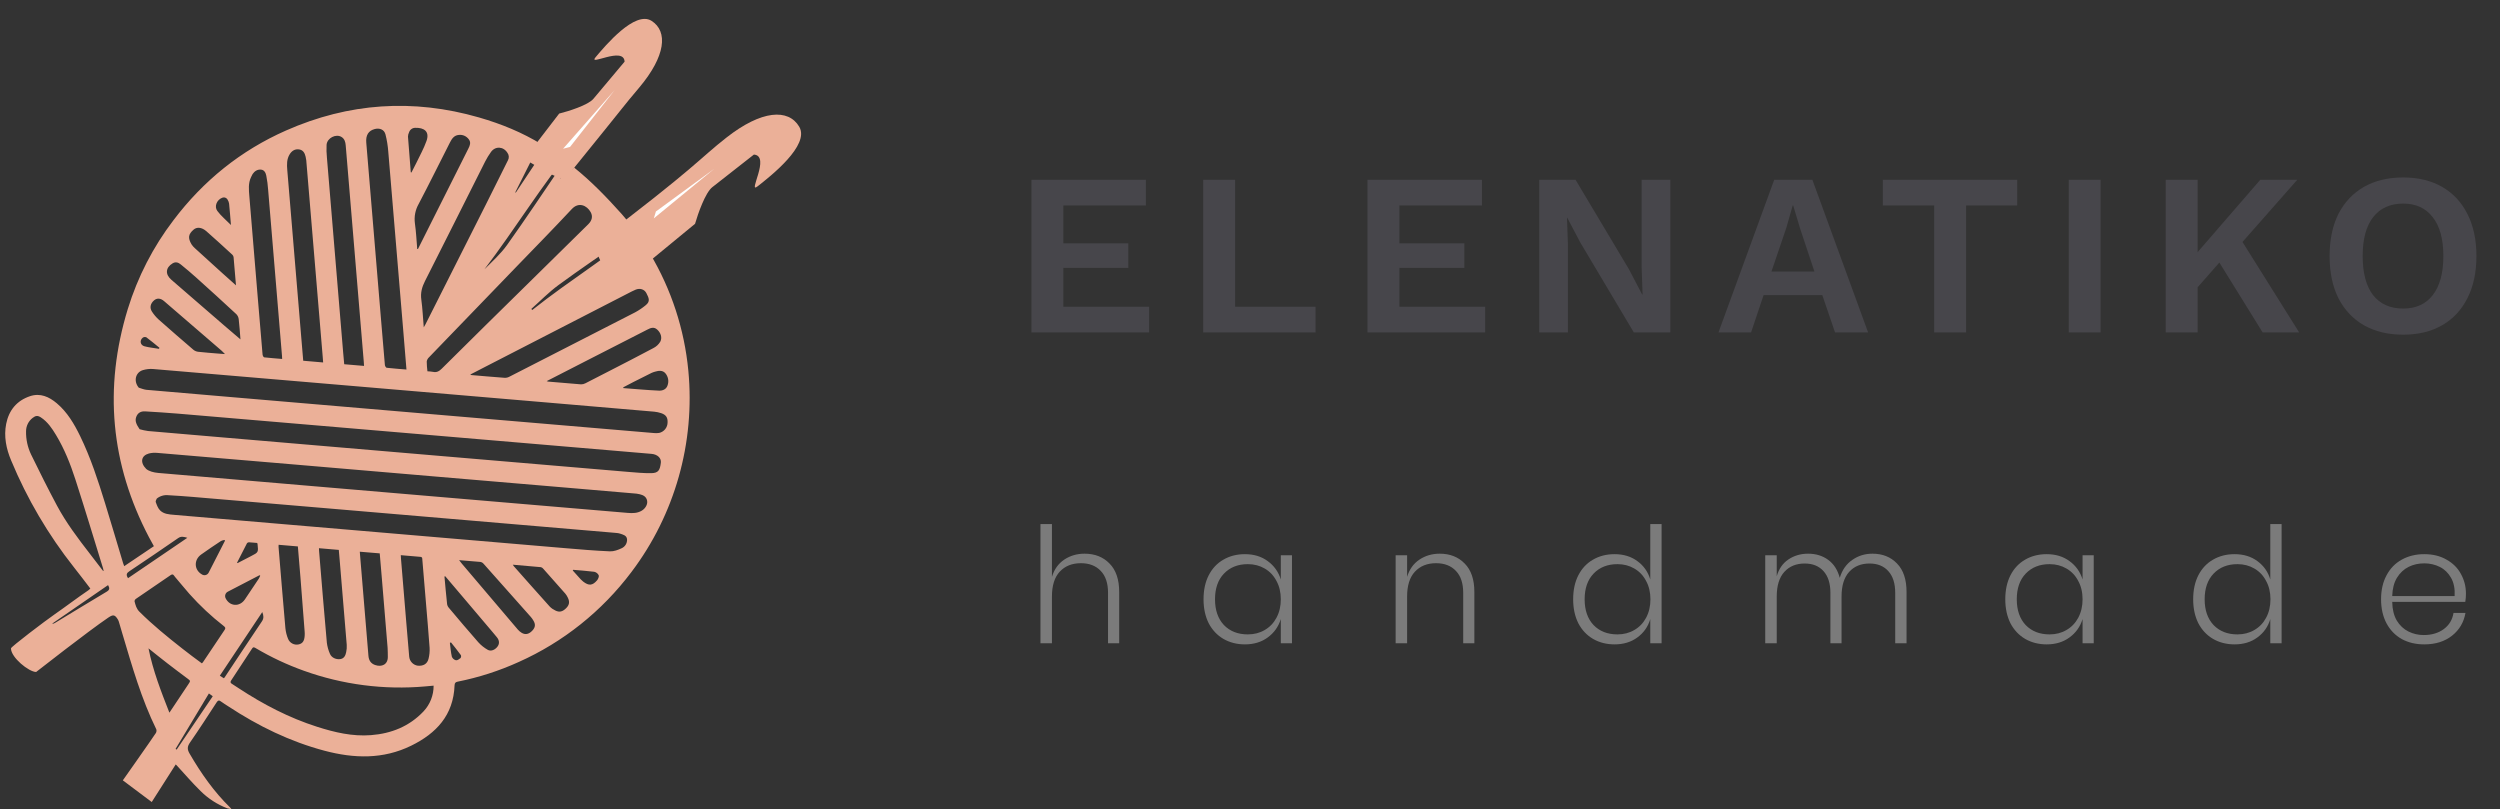 <?xml version="1.0" encoding="UTF-8"?> <svg xmlns="http://www.w3.org/2000/svg" width="173" height="56" viewBox="0 0 173 56" fill="none"><rect x="0" y="0" width="173" height="56" fill="#333333" stroke="none"/> <path d="M71.376 23V12.44H79.296V14.216H73.584V16.84H78.08V18.536H73.584V21.224H79.52V23H71.376ZM85.469 21.224H91.037V23H83.261V12.44H85.469V21.224ZM94.63 23V12.44H102.55V14.216H96.838V16.84H101.334V18.536H96.838V21.224H102.774V23H94.63ZM115.587 12.44V23H113.059L109.363 16.792L108.451 15.064H108.435L108.499 16.888V23H106.515V12.44H109.027L112.723 18.632L113.635 20.376H113.667L113.603 18.552V12.44H115.587ZM118.92 23L122.776 12.44H125.416L129.272 23H126.984L126.104 20.424H122.04L121.176 23H118.92ZM123.608 15.784L122.584 18.792H125.56L124.568 15.816L124.088 14.216H124.056L123.608 15.784ZM139.59 12.44V14.216H136.054V23H133.846V14.216H130.294V12.44H139.59ZM145.363 12.44V23H143.155V12.44H145.363ZM152.076 12.44V17.448L156.412 12.44H158.972L155.18 16.744L159.1 23H156.572L153.58 18.168L152.076 19.88V23H149.868V12.44H152.076ZM166.297 12.28C167.343 12.28 168.244 12.499 169.001 12.936C169.759 13.373 170.34 13.997 170.745 14.808C171.161 15.619 171.369 16.589 171.369 17.72C171.369 18.851 171.161 19.821 170.745 20.632C170.34 21.443 169.759 22.067 169.001 22.504C168.244 22.941 167.343 23.16 166.297 23.16C165.252 23.16 164.345 22.941 163.577 22.504C162.82 22.067 162.233 21.443 161.817 20.632C161.412 19.821 161.209 18.851 161.209 17.72C161.209 16.589 161.412 15.619 161.817 14.808C162.233 13.997 162.82 13.373 163.577 12.936C164.345 12.499 165.252 12.28 166.297 12.28ZM166.297 14.088C165.401 14.088 164.708 14.403 164.217 15.032C163.737 15.651 163.497 16.547 163.497 17.72C163.497 18.893 163.737 19.795 164.217 20.424C164.708 21.043 165.401 21.352 166.297 21.352C167.183 21.352 167.865 21.043 168.345 20.424C168.836 19.795 169.081 18.893 169.081 17.72C169.081 16.547 168.836 15.651 168.345 15.032C167.865 14.403 167.183 14.088 166.297 14.088Z" fill="#47464B"></path> <path fill-rule="evenodd" clip-rule="evenodd" d="M8.595 39.179L10.649 37.796C10.529 37.577 10.415 37.38 10.311 37.18C7.656 32.118 7.168 26.852 8.844 21.381C9.527 19.161 10.596 17.083 12.002 15.242C14.07 12.504 16.659 10.416 19.785 9.034C24.128 7.114 28.582 6.812 33.149 8.128C34.695 8.576 36.125 9.158 37.5 10C37.5 10 38.365 11.581 38.71 11.686C38.376 11.457 37.5 10 37.5 10C37.859 9.471 38.218 9.075 38.605 8.557C38.778 8.347 38.973 8.157 39.187 7.991C39.297 7.897 39.428 7.833 39.57 7.805C39.711 7.778 39.857 7.787 39.993 7.834C40.501 7.986 40.952 8.289 41.287 8.704C41.387 8.822 41.455 8.965 41.483 9.118C41.511 9.27 39.696 11.373 39.645 11.52C40.039 10.929 39.44 12.21 39.645 11.52C39.759 11.363 39.538 11.681 39.645 11.52C39.645 11.52 39.953 11.777 39.704 11.575C39.542 11.531 39.012 11.982 39 12C37.753 13.897 41.706 8.127 40.458 10.023C40.196 10.424 39.934 10.829 39.662 11.222C39.56 11.369 39.556 11.455 39.704 11.575C40.916 12.543 41.985 13.654 43.018 14.806C43.192 14.997 43.352 15.199 43.505 15.406C42.004 16.41 45 14.393 43.505 15.406C44.198 14.863 44.664 14.297 45.5 14C46.031 13.812 46.177 13.55 46.518 14.016C46.742 14.318 46.935 14.643 47.093 14.985C47.253 15.337 47.151 15.671 46.899 15.963C46.356 16.595 45.693 17.072 44.985 17.495C44.892 17.559 44.792 17.615 44.688 17.661C44.562 17.706 44.425 17.705 44.3 17.659C44.175 17.613 44.07 17.524 44.002 17.408C43.773 17.056 43.544 16.71 43.284 16.375C43.417 16.711 43.536 17.055 43.692 17.381C43.692 17.381 44.172 16.884 44 17C41.825 18.472 47.238 15.721 45.069 17.199C44.919 17.301 44.873 17.367 44.982 17.551C46.456 20.02 47.363 22.792 47.634 25.662C48.106 30.638 46.7 35.61 43.696 39.582C41.66 42.29 38.977 44.433 35.898 45.809C34.548 46.422 33.135 46.878 31.683 47.168C31.522 47.2 31.462 47.256 31.456 47.427C31.379 49.491 30.189 50.75 28.46 51.599C26.513 52.555 24.5 52.492 22.462 51.952C20.065 51.316 17.869 50.242 15.801 48.881C15.627 48.769 15.452 48.664 15.285 48.539C15.156 48.442 15.084 48.461 14.997 48.594C14.387 49.529 13.781 50.469 13.146 51.386C12.953 51.663 12.95 51.857 13.117 52.144C13.907 53.507 14.805 54.787 15.931 55.888C15.951 55.908 15.967 55.931 16.025 56C15.926 55.985 15.828 55.963 15.73 55.936C15.037 55.671 14.405 55.263 13.877 54.737C13.317 54.189 12.805 53.592 12.272 53.011C12.244 52.98 12.213 52.952 12.16 52.898L11.33 54.199L10.5 55.5L8.5 54C8.5 54 8.909 53.42 9.381 52.748C9.997 51.87 10.722 50.834 10.788 50.722C10.809 50.684 10.823 50.643 10.828 50.6C10.834 50.557 10.83 50.513 10.818 50.472C9.782 48.364 9.144 46.113 8.475 43.873C8.398 43.609 8.322 43.345 8.244 43.089C8.227 43.02 8.202 42.952 8.169 42.889C7.951 42.528 7.836 42.507 7.492 42.74C6.141 43.651 2.5 46.501 2.5 46.501C2 46.5 0.759 45.499 0.759 44.866C0.759 44.763 3.093 42.987 3.795 42.501C4.587 41.953 5.323 41.384 6.12 40.845C6.166 40.809 6.21 40.77 6.252 40.729C5.869 40.231 5.502 39.738 5.119 39.259C3.337 37.008 1.874 34.518 0.77 31.861C0.433 31.058 0.255 30.208 0.427 29.333C0.614 28.389 1.164 27.721 2.077 27.416C2.784 27.18 3.393 27.454 3.931 27.908C4.661 28.525 5.135 29.335 5.549 30.183C6.274 31.676 6.787 33.252 7.274 34.834C7.699 36.212 8.105 37.595 8.52 38.974C8.537 39.035 8.56 39.084 8.595 39.179ZM9.604 26.828C9.778 26.879 9.957 26.959 10.137 26.976C12.129 27.152 14.122 27.319 16.113 27.488C21.204 27.922 26.295 28.356 31.385 28.79C36 29.183 40.615 29.575 45.231 29.965C45.358 29.98 45.486 29.977 45.612 29.959C45.777 29.923 45.925 29.831 46.031 29.699C46.137 29.567 46.196 29.403 46.197 29.233C46.21 28.917 46.11 28.71 45.752 28.59C45.597 28.538 45.437 28.504 45.274 28.488C42.793 28.274 40.312 28.061 37.831 27.851L25.091 26.767C20.256 26.357 15.421 25.945 10.586 25.535C10.353 25.518 10.119 25.544 9.895 25.61C9.367 25.764 9.229 26.389 9.604 26.828ZM9.66 29.701C9.854 29.757 10.051 29.799 10.251 29.827C11.965 29.98 13.681 30.121 15.396 30.268L30.307 31.538C34.697 31.911 39.086 32.284 43.475 32.655C44.006 32.7 44.54 32.75 45.072 32.743C45.57 32.735 45.669 32.524 45.731 32.019C45.771 31.694 45.489 31.443 45.093 31.408C44.527 31.358 43.96 31.309 43.393 31.263L24.439 29.653C20.398 29.308 16.357 28.965 12.317 28.624C11.56 28.56 10.8 28.514 10.041 28.467C9.75 28.45 9.53 28.566 9.424 28.858C9.319 29.149 9.455 29.395 9.66 29.699V29.701ZM10.119 32.452C10.308 32.609 10.62 32.698 10.948 32.727C14.265 33.012 17.583 33.295 20.901 33.577L33.662 34.663C36.923 34.94 40.185 35.217 43.446 35.493C43.778 35.52 44.113 35.52 44.418 35.333C44.664 35.182 44.826 34.903 44.782 34.657C44.732 34.375 44.52 34.263 44.276 34.203C44.201 34.183 44.124 34.168 44.047 34.16L39.41 33.763C36.369 33.505 33.328 33.247 30.286 32.989L20.442 32.149C17.251 31.878 14.061 31.608 10.872 31.339C10.681 31.321 10.489 31.335 10.303 31.382C9.778 31.523 9.666 31.994 10.119 32.452ZM10.85 34.501C10.83 34.561 10.751 34.669 10.777 34.74C10.85 34.943 10.928 35.167 11.073 35.313C11.33 35.578 11.7 35.596 12.044 35.627C13.614 35.767 15.192 35.896 16.766 36.03L29.572 37.121C32.748 37.391 35.924 37.662 39.1 37.932C40.135 38.02 41.17 38.108 42.208 38.153C42.475 38.164 42.765 38.058 43.014 37.94C43.133 37.888 43.233 37.8 43.301 37.689C43.368 37.578 43.4 37.448 43.392 37.318C43.368 37.043 43.104 36.994 42.891 36.922C42.809 36.898 42.724 36.883 42.639 36.879C42.391 36.856 42.143 36.836 41.895 36.815L22.907 35.198C19.724 34.928 16.541 34.658 13.359 34.388C12.792 34.34 12.224 34.3 11.655 34.269C11.513 34.252 11.368 34.264 11.23 34.304C11.091 34.343 10.962 34.411 10.85 34.501ZM30.002 47.448L29.421 47.5C26.577 47.752 23.713 47.381 21.023 46.414C19.871 46.002 18.76 45.481 17.705 44.857C17.611 44.801 17.53 44.743 17.443 44.882C16.965 45.622 16.482 46.358 15.995 47.088C15.918 47.203 15.952 47.264 16.057 47.327C16.215 47.422 16.368 47.527 16.522 47.629C18.22 48.745 20.006 49.676 21.945 50.294C23.159 50.681 24.386 50.972 25.673 50.872C27.069 50.763 28.314 50.276 29.304 49.232C29.759 48.752 30.011 48.112 30.006 47.447L30.002 47.448ZM28.127 25.572C28.048 24.603 27.972 23.674 27.894 22.743C27.554 18.662 27.212 14.581 26.869 10.501C26.84 10.095 26.775 9.692 26.674 9.297C26.586 8.964 26.275 8.844 25.939 8.928C25.496 9.041 25.302 9.353 25.346 9.875C25.694 14.007 26.039 18.14 26.381 22.271C26.468 23.267 26.544 24.263 26.634 25.257C26.64 25.328 26.709 25.445 26.76 25.45C27.204 25.5 27.65 25.532 28.127 25.572ZM25.192 25.321C25.186 25.224 25.182 25.145 25.176 25.068C24.926 22.068 24.675 19.068 24.425 16.069C24.259 14.066 24.092 12.062 23.923 10.057C23.904 9.827 23.847 9.617 23.641 9.483C23.25 9.235 22.631 9.549 22.599 10.026C22.585 10.32 22.593 10.615 22.623 10.907C22.994 15.389 23.367 19.87 23.743 24.351C23.765 24.634 23.793 24.918 23.82 25.205L25.192 25.321ZM29.578 25.693C29.706 25.698 29.833 25.711 29.959 25.732C30.221 25.791 30.39 25.69 30.574 25.508C32.609 23.488 34.649 21.475 36.695 19.468C38.032 18.149 39.372 16.83 40.714 15.512C40.976 15.247 41.032 14.963 40.873 14.677C40.616 14.216 40.044 13.952 39.565 14.47C38.317 15.808 37.036 17.112 35.76 18.433C33.734 20.532 31.708 22.63 29.683 24.73C29.602 24.804 29.548 24.904 29.53 25.013C29.533 25.241 29.549 25.468 29.578 25.693ZM22.361 25.082C22.35 24.932 22.342 24.811 22.332 24.691L21.803 18.374C21.601 15.946 21.398 13.518 21.193 11.091C21.184 11.006 21.169 10.921 21.147 10.838C21.087 10.585 20.972 10.375 20.688 10.338C20.404 10.301 20.195 10.439 20.047 10.675C19.837 11.011 19.848 11.386 19.879 11.761C20.196 15.571 20.515 19.38 20.834 23.19C20.883 23.776 20.932 24.362 20.983 24.963L22.361 25.082ZM13.969 45.904C13.995 45.882 14.02 45.856 14.042 45.829C14.544 45.079 15.043 44.327 15.549 43.581C15.636 43.447 15.566 43.389 15.479 43.317C14.623 42.65 13.828 41.906 13.104 41.094C12.765 40.706 12.441 40.306 12.106 39.916C12.032 39.828 11.985 39.676 11.808 39.798C11.004 40.354 10.193 40.899 9.387 41.453C9.364 41.47 9.344 41.493 9.331 41.519C9.317 41.545 9.31 41.574 9.309 41.604C9.375 41.868 9.437 42.121 9.647 42.329C10.575 43.255 11.59 44.077 12.617 44.883C13.058 45.238 13.514 45.564 13.969 45.904ZM7.138 39.515L7.17 39.499C7.159 39.447 7.152 39.392 7.135 39.34C6.499 37.285 5.879 35.226 5.216 33.175C4.873 32.112 4.46 31.071 3.88 30.109C3.598 29.641 3.295 29.188 2.827 28.883C2.61 28.742 2.461 28.758 2.262 28.917C2.119 29.025 2.003 29.166 1.923 29.327C1.844 29.488 1.802 29.666 1.803 29.847C1.792 30.403 1.912 30.953 2.152 31.454C2.729 32.637 3.317 33.817 3.937 34.977C4.58 36.18 5.402 37.267 6.235 38.34C6.539 38.735 6.838 39.122 7.138 39.515ZM19.525 24.84C19.52 24.752 19.52 24.69 19.514 24.626C19.196 20.795 18.876 16.965 18.555 13.134C18.533 12.805 18.49 12.478 18.427 12.154C18.386 11.967 18.299 11.756 18.055 11.737C17.812 11.717 17.619 11.842 17.481 12.043C17.44 12.11 17.405 12.18 17.375 12.253C17.167 12.681 17.219 13.134 17.255 13.585C17.444 15.897 17.636 18.21 17.831 20.523C17.943 21.862 18.053 23.201 18.17 24.539C18.176 24.607 18.236 24.722 18.281 24.728C18.691 24.775 19.101 24.803 19.525 24.84ZM32.537 25.921C32.567 25.936 32.599 25.947 32.631 25.956C33.397 26.021 34.162 26.089 34.927 26.145C35.04 26.148 35.151 26.122 35.25 26.068C38.153 24.587 41.054 23.102 43.953 21.613C44.209 21.475 44.451 21.312 44.676 21.127C45.017 20.856 44.905 20.628 44.731 20.288C44.59 20.011 44.277 19.924 43.984 20.046C43.893 20.083 43.803 20.125 43.714 20.171L33.502 25.423C33.19 25.583 32.877 25.745 32.537 25.921ZM29.324 22.653C29.387 22.543 29.423 22.484 29.454 22.421C30.85 19.654 32.245 16.886 33.64 14.118C34.149 13.108 34.647 12.093 35.155 11.082C35.197 11.003 35.215 10.914 35.208 10.824C35.202 10.735 35.169 10.649 35.116 10.578C34.837 10.128 34.276 10.094 33.973 10.521C33.824 10.729 33.69 10.948 33.573 11.177C32.185 13.932 30.807 16.695 29.411 19.447C29.2 19.863 29.089 20.262 29.155 20.735C29.24 21.351 29.267 21.975 29.324 22.653ZM27.734 38.418C27.74 38.525 27.744 38.602 27.75 38.682L28.116 43.086C28.182 43.873 28.245 44.661 28.317 45.448C28.333 45.602 28.399 45.747 28.506 45.858C28.613 45.97 28.753 46.043 28.905 46.065C29.292 46.101 29.566 45.947 29.655 45.587C29.718 45.339 29.743 45.082 29.728 44.826C29.656 43.78 29.56 42.734 29.474 41.689C29.392 40.708 29.309 39.727 29.227 38.746C29.22 38.651 29.239 38.543 29.085 38.533C28.644 38.5 28.203 38.458 27.734 38.418ZM24.898 38.178C24.913 38.354 24.923 38.499 24.935 38.642C25.122 40.889 25.309 43.136 25.496 45.383C25.522 45.693 25.656 45.911 25.952 46.017C26.424 46.183 26.848 45.98 26.837 45.446C26.833 45.239 26.837 45.03 26.822 44.823C26.691 43.206 26.557 41.589 26.42 39.972C26.374 39.415 26.326 38.859 26.277 38.293L24.898 38.178ZM22.072 37.936C22.072 38.016 22.072 38.071 22.08 38.127C22.254 40.246 22.429 42.366 22.619 44.484C22.653 44.746 22.724 45.001 22.831 45.242C22.936 45.506 23.246 45.649 23.538 45.611C23.812 45.575 23.907 45.365 23.955 45.133C23.992 44.965 24.005 44.794 23.994 44.623C23.839 42.696 23.678 40.77 23.513 38.845C23.492 38.581 23.468 38.317 23.445 38.053L22.072 37.936ZM37.83 26.374C37.862 26.387 37.896 26.398 37.93 26.406C38.688 26.472 39.447 26.54 40.206 26.597C40.311 26.599 40.415 26.573 40.508 26.524C41.055 26.25 41.597 25.967 42.141 25.686C43.166 25.157 44.195 24.634 45.213 24.088C45.407 23.991 45.571 23.841 45.686 23.655C45.843 23.371 45.726 23.026 45.474 22.803C45.242 22.595 45.014 22.697 44.786 22.814C43.374 23.536 41.962 24.258 40.549 24.98C39.656 25.438 38.763 25.896 37.83 26.374ZM28.872 17.232H28.923C29.236 16.605 29.551 15.979 29.865 15.353L32.415 10.274C32.517 10.07 32.604 9.858 32.445 9.648C32.368 9.539 32.264 9.453 32.144 9.398C32.023 9.343 31.891 9.322 31.759 9.336C31.423 9.36 31.27 9.6 31.139 9.855C30.416 11.274 29.715 12.7 28.974 14.11C28.74 14.518 28.648 14.993 28.712 15.461C28.797 16.047 28.822 16.639 28.872 17.232ZM19.28 37.699C19.28 37.76 19.272 37.802 19.275 37.844C19.431 39.725 19.585 41.607 19.751 43.487C19.778 43.736 19.84 43.979 19.935 44.21C19.991 44.346 20.092 44.46 20.221 44.53C20.35 44.601 20.499 44.625 20.643 44.598C20.93 44.543 21.059 44.37 21.083 44.004C21.09 43.911 21.09 43.817 21.083 43.724C20.987 42.472 20.89 41.22 20.792 39.967C20.735 39.254 20.672 38.539 20.612 37.812L19.28 37.699ZM16.64 23.485C16.599 22.983 16.572 22.535 16.519 22.089C16.504 21.958 16.447 21.836 16.356 21.742C15.44 20.892 14.517 20.05 13.588 19.218C13.239 18.902 12.88 18.601 12.515 18.304C12.352 18.171 12.167 18.092 11.949 18.221C11.456 18.516 11.418 18.978 11.855 19.357C13.082 20.414 14.308 21.475 15.532 22.539C15.887 22.841 16.243 23.144 16.64 23.485ZM31.77 38.762C31.857 38.873 31.911 38.946 31.969 39.016C33.256 40.532 34.543 42.048 35.831 43.563C35.91 43.655 36.003 43.733 36.106 43.795C36.353 43.94 36.593 43.888 36.818 43.659C37.043 43.43 37.072 43.219 36.923 42.963C36.87 42.868 36.808 42.78 36.738 42.698C35.648 41.465 34.556 40.236 33.462 39.011C33.407 38.947 33.333 38.903 33.25 38.886C32.777 38.841 32.302 38.806 31.77 38.762ZM15.569 24.502C15.472 24.404 15.412 24.335 15.345 24.277C14.015 23.129 12.685 21.983 11.354 20.837C11.114 20.63 10.866 20.612 10.665 20.782C10.41 20.999 10.339 21.291 10.514 21.561C10.645 21.764 10.802 21.95 10.98 22.113C11.775 22.817 12.578 23.515 13.387 24.207C13.48 24.282 13.592 24.329 13.71 24.343C14.163 24.394 14.617 24.427 15.07 24.465C15.222 24.475 15.375 24.485 15.569 24.502ZM30.811 39.877L30.756 39.892C30.815 40.532 30.87 41.172 30.94 41.811C30.958 41.91 31.004 42.001 31.073 42.075C31.745 42.872 32.416 43.672 33.106 44.453C33.292 44.656 33.509 44.829 33.748 44.965C33.968 45.096 34.257 44.976 34.431 44.738C34.577 44.541 34.559 44.307 34.382 44.095C34.282 43.974 34.181 43.853 34.08 43.732C33.418 42.949 32.753 42.164 32.086 41.378C31.661 40.877 31.236 40.377 30.811 39.877ZM16.33 19.746C16.271 19.042 16.221 18.416 16.163 17.788C16.153 17.726 16.122 17.668 16.076 17.625C15.48 17.08 14.889 16.532 14.281 16.001C13.955 15.718 13.62 15.695 13.395 15.892C13.031 16.21 12.991 16.46 13.252 16.907C13.318 17.009 13.398 17.1 13.489 17.178C14.107 17.742 14.725 18.304 15.344 18.864C15.656 19.145 15.97 19.424 16.33 19.746ZM35.487 39.077C35.528 39.141 35.537 39.16 35.551 39.176C36.382 40.112 37.208 41.05 38.047 41.98C38.156 42.09 38.284 42.179 38.424 42.244C38.714 42.391 38.934 42.332 39.186 42.077C39.4 41.856 39.435 41.646 39.292 41.355C39.248 41.258 39.192 41.167 39.124 41.085C38.62 40.51 38.113 39.937 37.602 39.367C37.561 39.31 37.502 39.269 37.435 39.248C36.8 39.187 36.165 39.135 35.487 39.077ZM10.276 44.866C10.59 46.432 11.148 47.853 11.722 49.318C12.181 48.629 12.61 47.987 13.037 47.346C13.193 47.112 13.189 47.115 12.964 46.948C12.495 46.596 12.027 46.25 11.568 45.891C11.145 45.567 10.733 45.23 10.276 44.866ZM43.128 26.804C43.128 26.821 43.132 26.839 43.135 26.857C43.96 26.918 44.784 26.996 45.61 27.033C45.844 27.043 46.106 26.945 46.193 26.676C46.246 26.533 46.26 26.379 46.233 26.229C46.205 26.079 46.139 25.94 46.04 25.825C45.853 25.614 45.59 25.643 45.342 25.716C45.252 25.739 45.165 25.77 45.08 25.809C44.66 26.017 44.24 26.228 43.821 26.441C43.589 26.559 43.359 26.682 43.128 26.804ZM39.708 10.127C37.471 12.828 35.652 15.846 33.522 18.636C34.066 18.092 34.647 17.571 35.091 16.95C36.374 15.146 37.605 13.305 38.849 11.473C39.145 11.033 39.421 10.576 39.708 10.127ZM28.426 11.924L28.473 11.935C28.582 11.721 28.698 11.509 28.802 11.291C29.046 10.782 29.325 10.285 29.514 9.754C29.744 9.105 29.355 8.826 28.735 8.845C28.642 8.845 28.55 8.874 28.474 8.928C28.397 8.983 28.34 9.06 28.309 9.149C28.261 9.245 28.235 9.35 28.232 9.457C28.29 10.281 28.36 11.103 28.426 11.924ZM36.768 21.377L36.831 21.453C39.472 19.354 42.358 17.593 44.946 15.419C44.37 15.771 43.798 16.124 43.244 16.509C41.71 17.566 40.166 18.615 38.66 19.717C37.986 20.209 37.396 20.819 36.768 21.377ZM15.568 37.42L15.537 37.364C15.451 37.376 15.367 37.402 15.288 37.439C14.826 37.745 14.362 38.055 13.913 38.378C13.402 38.748 13.434 39.435 13.96 39.743C14 39.772 14.044 39.79 14.092 39.799C14.139 39.807 14.188 39.806 14.234 39.793C14.28 39.78 14.324 39.758 14.36 39.727C14.397 39.695 14.427 39.656 14.447 39.612C14.826 38.885 15.195 38.154 15.568 37.42ZM18.009 39.842L17.963 39.803C17.228 40.185 16.49 40.563 15.758 40.948C15.682 40.989 15.624 41.057 15.596 41.139C15.568 41.22 15.573 41.31 15.608 41.389C15.887 41.969 16.58 42.019 16.945 41.481C17.27 41.003 17.591 40.522 17.911 40.039C17.948 39.976 17.981 39.91 18.009 39.842ZM18.149 42.355C17.173 43.818 16.198 45.281 15.213 46.759L15.489 46.935C15.508 46.917 15.526 46.899 15.543 46.879C16.401 45.586 17.253 44.289 18.121 43.004C18.262 42.797 18.25 42.602 18.149 42.355ZM8.859 40.01L12.965 37.216C12.731 37.145 12.536 37.093 12.332 37.235C11.214 38.007 10.09 38.771 8.96 39.525C8.757 39.657 8.708 39.773 8.859 40.01ZM15.982 15.57C15.937 15.035 15.901 14.564 15.853 14.094C15.84 14.001 15.808 13.913 15.758 13.835C15.726 13.765 15.668 13.711 15.598 13.683C15.527 13.655 15.448 13.656 15.377 13.685C15.008 13.823 14.807 14.282 15.04 14.598C15.297 14.943 15.636 15.219 15.982 15.57ZM39.662 39.431C39.653 39.446 39.645 39.462 39.635 39.478C39.82 39.684 40.003 39.892 40.19 40.095C40.244 40.152 40.302 40.205 40.364 40.252C40.745 40.545 41.002 40.528 41.317 40.159C41.393 40.071 41.466 39.895 41.431 39.807C41.4 39.746 41.356 39.693 41.302 39.651C41.248 39.61 41.186 39.581 41.12 39.567C40.636 39.504 40.15 39.475 39.662 39.431ZM16.405 38.935L16.437 38.968C16.748 38.807 17.059 38.645 17.37 38.485C17.885 38.221 17.885 38.221 17.822 37.642C17.816 37.618 17.807 37.594 17.796 37.572C17.608 37.557 17.418 37.535 17.228 37.526C17.202 37.526 17.177 37.531 17.153 37.542C17.13 37.553 17.109 37.569 17.093 37.589C16.859 38.036 16.633 38.486 16.405 38.935ZM7.479 40.489L3.602 43.16C3.67 43.169 3.738 43.152 3.795 43.113C4.992 42.388 6.184 41.657 7.386 40.942C7.594 40.819 7.598 40.698 7.479 40.489ZM14.456 47.987C13.679 49.279 12.914 50.553 12.149 51.825L12.224 51.873L14.723 48.179L14.456 47.987ZM11.005 24.139L11.032 24.066C10.732 23.821 10.436 23.571 10.126 23.34C10.087 23.324 10.045 23.318 10.003 23.322C9.961 23.326 9.921 23.34 9.885 23.363C9.646 23.547 9.697 23.882 9.993 23.962C10.321 24.05 10.667 24.082 11.005 24.139ZM31.206 44.455L31.132 44.486C31.174 44.808 31.196 45.134 31.269 45.448C31.294 45.508 31.333 45.561 31.382 45.603C31.431 45.645 31.489 45.675 31.551 45.69C31.646 45.708 31.777 45.614 31.868 45.54C31.89 45.511 31.903 45.476 31.907 45.44C31.912 45.404 31.906 45.368 31.892 45.334C31.672 45.031 31.438 44.743 31.206 44.451V44.455ZM36.694 11.245L35.656 13.308L35.693 13.329L36.972 11.406C36.869 11.346 36.798 11.303 36.696 11.245H36.694Z" fill="#EBB098"></path> <path d="M75.054 38.315C75.763 38.315 76.337 38.542 76.777 38.995C77.224 39.441 77.448 40.099 77.448 40.968V44.513H76.676V41.024C76.676 40.362 76.508 39.857 76.173 39.508C75.837 39.151 75.378 38.973 74.797 38.973C74.185 38.973 73.697 39.17 73.331 39.563C72.973 39.95 72.794 40.522 72.794 41.28V44.513H72V36.264H72.794V39.92C72.951 39.4 73.234 39.002 73.644 38.727C74.055 38.452 74.525 38.315 75.054 38.315Z" fill="#7B7B7B"></path> <path d="M86.149 38.348C86.768 38.348 87.294 38.508 87.726 38.828C88.166 39.147 88.468 39.571 88.632 40.099V38.426H89.404V44.513H88.632V42.841C88.468 43.369 88.166 43.792 87.726 44.112C87.294 44.431 86.768 44.591 86.149 44.591C85.597 44.591 85.101 44.465 84.661 44.212C84.228 43.959 83.889 43.599 83.643 43.131C83.404 42.655 83.285 42.101 83.285 41.47C83.285 40.831 83.404 40.277 83.643 39.809C83.889 39.333 84.228 38.973 84.661 38.727C85.094 38.475 85.589 38.348 86.149 38.348ZM86.35 39.039C85.664 39.039 85.112 39.259 84.695 39.697C84.284 40.128 84.079 40.719 84.079 41.47C84.079 42.22 84.284 42.815 84.695 43.253C85.112 43.684 85.664 43.9 86.35 43.9C86.783 43.9 87.171 43.8 87.514 43.599C87.864 43.398 88.136 43.116 88.33 42.752C88.532 42.38 88.632 41.953 88.632 41.47C88.632 40.987 88.532 40.563 88.33 40.199C88.136 39.827 87.864 39.541 87.514 39.34C87.171 39.14 86.783 39.039 86.35 39.039Z" fill="#7B7B7B"></path> <path d="M99.632 38.315C100.34 38.315 100.914 38.542 101.354 38.995C101.802 39.441 102.026 40.099 102.026 40.968V44.513H101.254V41.024C101.254 40.362 101.086 39.857 100.75 39.508C100.415 39.151 99.956 38.973 99.374 38.973C98.763 38.973 98.274 39.17 97.909 39.563C97.551 39.95 97.372 40.522 97.372 41.28V44.513H96.578V38.426H97.372V39.92C97.528 39.4 97.812 39.002 98.222 38.727C98.632 38.452 99.102 38.315 99.632 38.315Z" fill="#7B7B7B"></path> <path d="M111.726 38.348C112.345 38.348 112.871 38.508 113.304 38.828C113.744 39.147 114.042 39.571 114.199 40.099V36.264H114.982V44.513H114.199V42.841C114.042 43.369 113.744 43.792 113.304 44.112C112.871 44.431 112.345 44.591 111.726 44.591C111.175 44.591 110.679 44.465 110.239 44.212C109.806 43.959 109.467 43.599 109.221 43.131C108.982 42.655 108.863 42.101 108.863 41.47C108.863 40.831 108.982 40.277 109.221 39.809C109.467 39.333 109.806 38.973 110.239 38.727C110.671 38.475 111.167 38.348 111.726 38.348ZM111.928 39.039C111.242 39.039 110.69 39.259 110.272 39.697C109.862 40.128 109.657 40.719 109.657 41.47C109.657 42.22 109.862 42.815 110.272 43.253C110.69 43.684 111.242 43.9 111.928 43.9C112.36 43.9 112.748 43.8 113.091 43.599C113.442 43.398 113.714 43.116 113.908 42.752C114.109 42.38 114.21 41.953 114.21 41.47C114.21 40.987 114.109 40.563 113.908 40.199C113.714 39.827 113.442 39.541 113.091 39.34C112.748 39.14 112.36 39.039 111.928 39.039Z" fill="#7B7B7B"></path> <path d="M129.572 38.315C130.273 38.315 130.84 38.542 131.273 38.995C131.713 39.441 131.933 40.099 131.933 40.968V44.513H131.149V41.024C131.149 40.37 130.989 39.868 130.668 39.519C130.355 39.17 129.923 38.995 129.371 38.995C128.782 38.995 128.312 39.188 127.961 39.575C127.611 39.961 127.435 40.53 127.435 41.28V44.513H126.664V41.024C126.664 40.37 126.503 39.868 126.183 39.519C125.869 39.17 125.437 38.995 124.885 38.995C124.296 38.995 123.826 39.188 123.475 39.575C123.125 39.961 122.95 40.53 122.95 41.28V44.513H122.155V38.426H122.95V39.876C123.099 39.363 123.367 38.976 123.755 38.716C124.15 38.449 124.605 38.315 125.12 38.315C125.657 38.315 126.119 38.456 126.507 38.739C126.895 39.021 127.163 39.437 127.312 39.987C127.476 39.444 127.764 39.032 128.174 38.75C128.584 38.46 129.05 38.315 129.572 38.315Z" fill="#7B7B7B"></path> <path d="M141.63 38.348C142.249 38.348 142.775 38.508 143.208 38.828C143.648 39.147 143.95 39.571 144.114 40.099V38.426H144.886V44.513H144.114V42.841C143.95 43.369 143.648 43.792 143.208 44.112C142.775 44.431 142.249 44.591 141.63 44.591C141.078 44.591 140.582 44.465 140.142 44.212C139.71 43.959 139.37 43.599 139.124 43.131C138.886 42.655 138.766 42.101 138.766 41.47C138.766 40.831 138.886 40.277 139.124 39.809C139.37 39.333 139.71 38.973 140.142 38.727C140.575 38.475 141.071 38.348 141.63 38.348ZM141.832 39.039C141.145 39.039 140.594 39.259 140.176 39.697C139.766 40.128 139.561 40.719 139.561 41.47C139.561 42.22 139.766 42.815 140.176 43.253C140.594 43.684 141.145 43.9 141.832 43.9C142.264 43.9 142.652 43.8 142.995 43.599C143.346 43.398 143.618 43.116 143.812 42.752C144.013 42.38 144.114 41.953 144.114 41.47C144.114 40.987 144.013 40.563 143.812 40.199C143.618 39.827 143.346 39.541 142.995 39.34C142.652 39.14 142.264 39.039 141.832 39.039Z" fill="#7B7B7B"></path> <path d="M154.632 38.348C155.251 38.348 155.777 38.508 156.209 38.828C156.649 39.147 156.948 39.571 157.104 40.099V36.264H157.887V44.513H157.104V42.841C156.948 43.369 156.649 43.792 156.209 44.112C155.777 44.431 155.251 44.591 154.632 44.591C154.08 44.591 153.584 44.465 153.144 44.212C152.712 43.959 152.372 43.599 152.126 43.131C151.888 42.655 151.768 42.101 151.768 41.47C151.768 40.831 151.888 40.277 152.126 39.809C152.372 39.333 152.712 38.973 153.144 38.727C153.577 38.475 154.073 38.348 154.632 38.348ZM154.833 39.039C154.147 39.039 153.595 39.259 153.178 39.697C152.768 40.128 152.562 40.719 152.562 41.47C152.562 42.22 152.768 42.815 153.178 43.253C153.595 43.684 154.147 43.9 154.833 43.9C155.266 43.9 155.654 43.8 155.997 43.599C156.347 43.398 156.62 43.116 156.813 42.752C157.015 42.38 157.116 41.953 157.116 41.47C157.116 40.987 157.015 40.563 156.813 40.199C156.62 39.827 156.347 39.541 155.997 39.34C155.654 39.14 155.266 39.039 154.833 39.039Z" fill="#7B7B7B"></path> <path d="M167.723 43.945C168.275 43.945 168.738 43.807 169.111 43.532C169.483 43.257 169.707 42.886 169.782 42.417H170.61C170.498 43.064 170.188 43.588 169.681 43.989C169.174 44.391 168.533 44.591 167.757 44.591C167.175 44.591 166.657 44.468 166.202 44.223C165.754 43.971 165.404 43.61 165.15 43.142C164.897 42.666 164.77 42.109 164.77 41.47C164.77 40.831 164.897 40.277 165.15 39.809C165.404 39.333 165.754 38.973 166.202 38.727C166.657 38.475 167.175 38.348 167.757 38.348C168.354 38.348 168.868 38.475 169.301 38.727C169.741 38.973 170.073 39.303 170.296 39.719C170.528 40.136 170.643 40.589 170.643 41.08C170.643 41.288 170.628 41.477 170.598 41.648H165.542C165.549 42.161 165.654 42.592 165.855 42.941C166.064 43.283 166.332 43.536 166.661 43.699C166.989 43.863 167.343 43.945 167.723 43.945ZM167.757 38.984C167.362 38.984 167 39.066 166.672 39.229C166.344 39.392 166.075 39.645 165.866 39.987C165.665 40.322 165.557 40.741 165.542 41.247H169.86C169.89 40.749 169.808 40.329 169.614 39.987C169.42 39.645 169.159 39.392 168.831 39.229C168.503 39.066 168.145 38.984 167.757 38.984Z" fill="#7B7B7B"></path> <path d="M41.211 3.964C40.664 4.615 43.176 3.175 43.222 4.267L41.06 6.842C40.696 7.275 39.331 7.701 38.695 7.859L36.739 10.406C36.901 11.652 38.381 12.248 39.101 12.391C44.244 6.049 42.787 7.784 44.244 6.049C46.065 3.881 46.237 2.177 45.089 1.444C43.942 0.712 41.893 3.151 41.211 3.964Z" fill="#EBB098"></path> <path d="M42.535 6.232L39.448 10.165L38.965 10.294L42.535 6.232Z" fill="white"></path> <path d="M52.425 12.895C51.698 13.465 53.355 10.787 52.17 10.696L49.291 12.953C48.806 13.333 48.294 14.801 48.098 15.487L43.23 19.493C41.882 19.271 41.288 17.64 41.16 16.852C48.243 11.494 48.33 11.041 50.27 9.521C52.694 7.62 54.553 7.496 55.307 8.77C56.061 10.045 53.334 12.182 52.425 12.895Z" fill="#EBB098"></path> <path d="M49.424 11.681L45.389 14.634L45.244 15.112L49.424 11.681Z" fill="white"></path> </svg> 